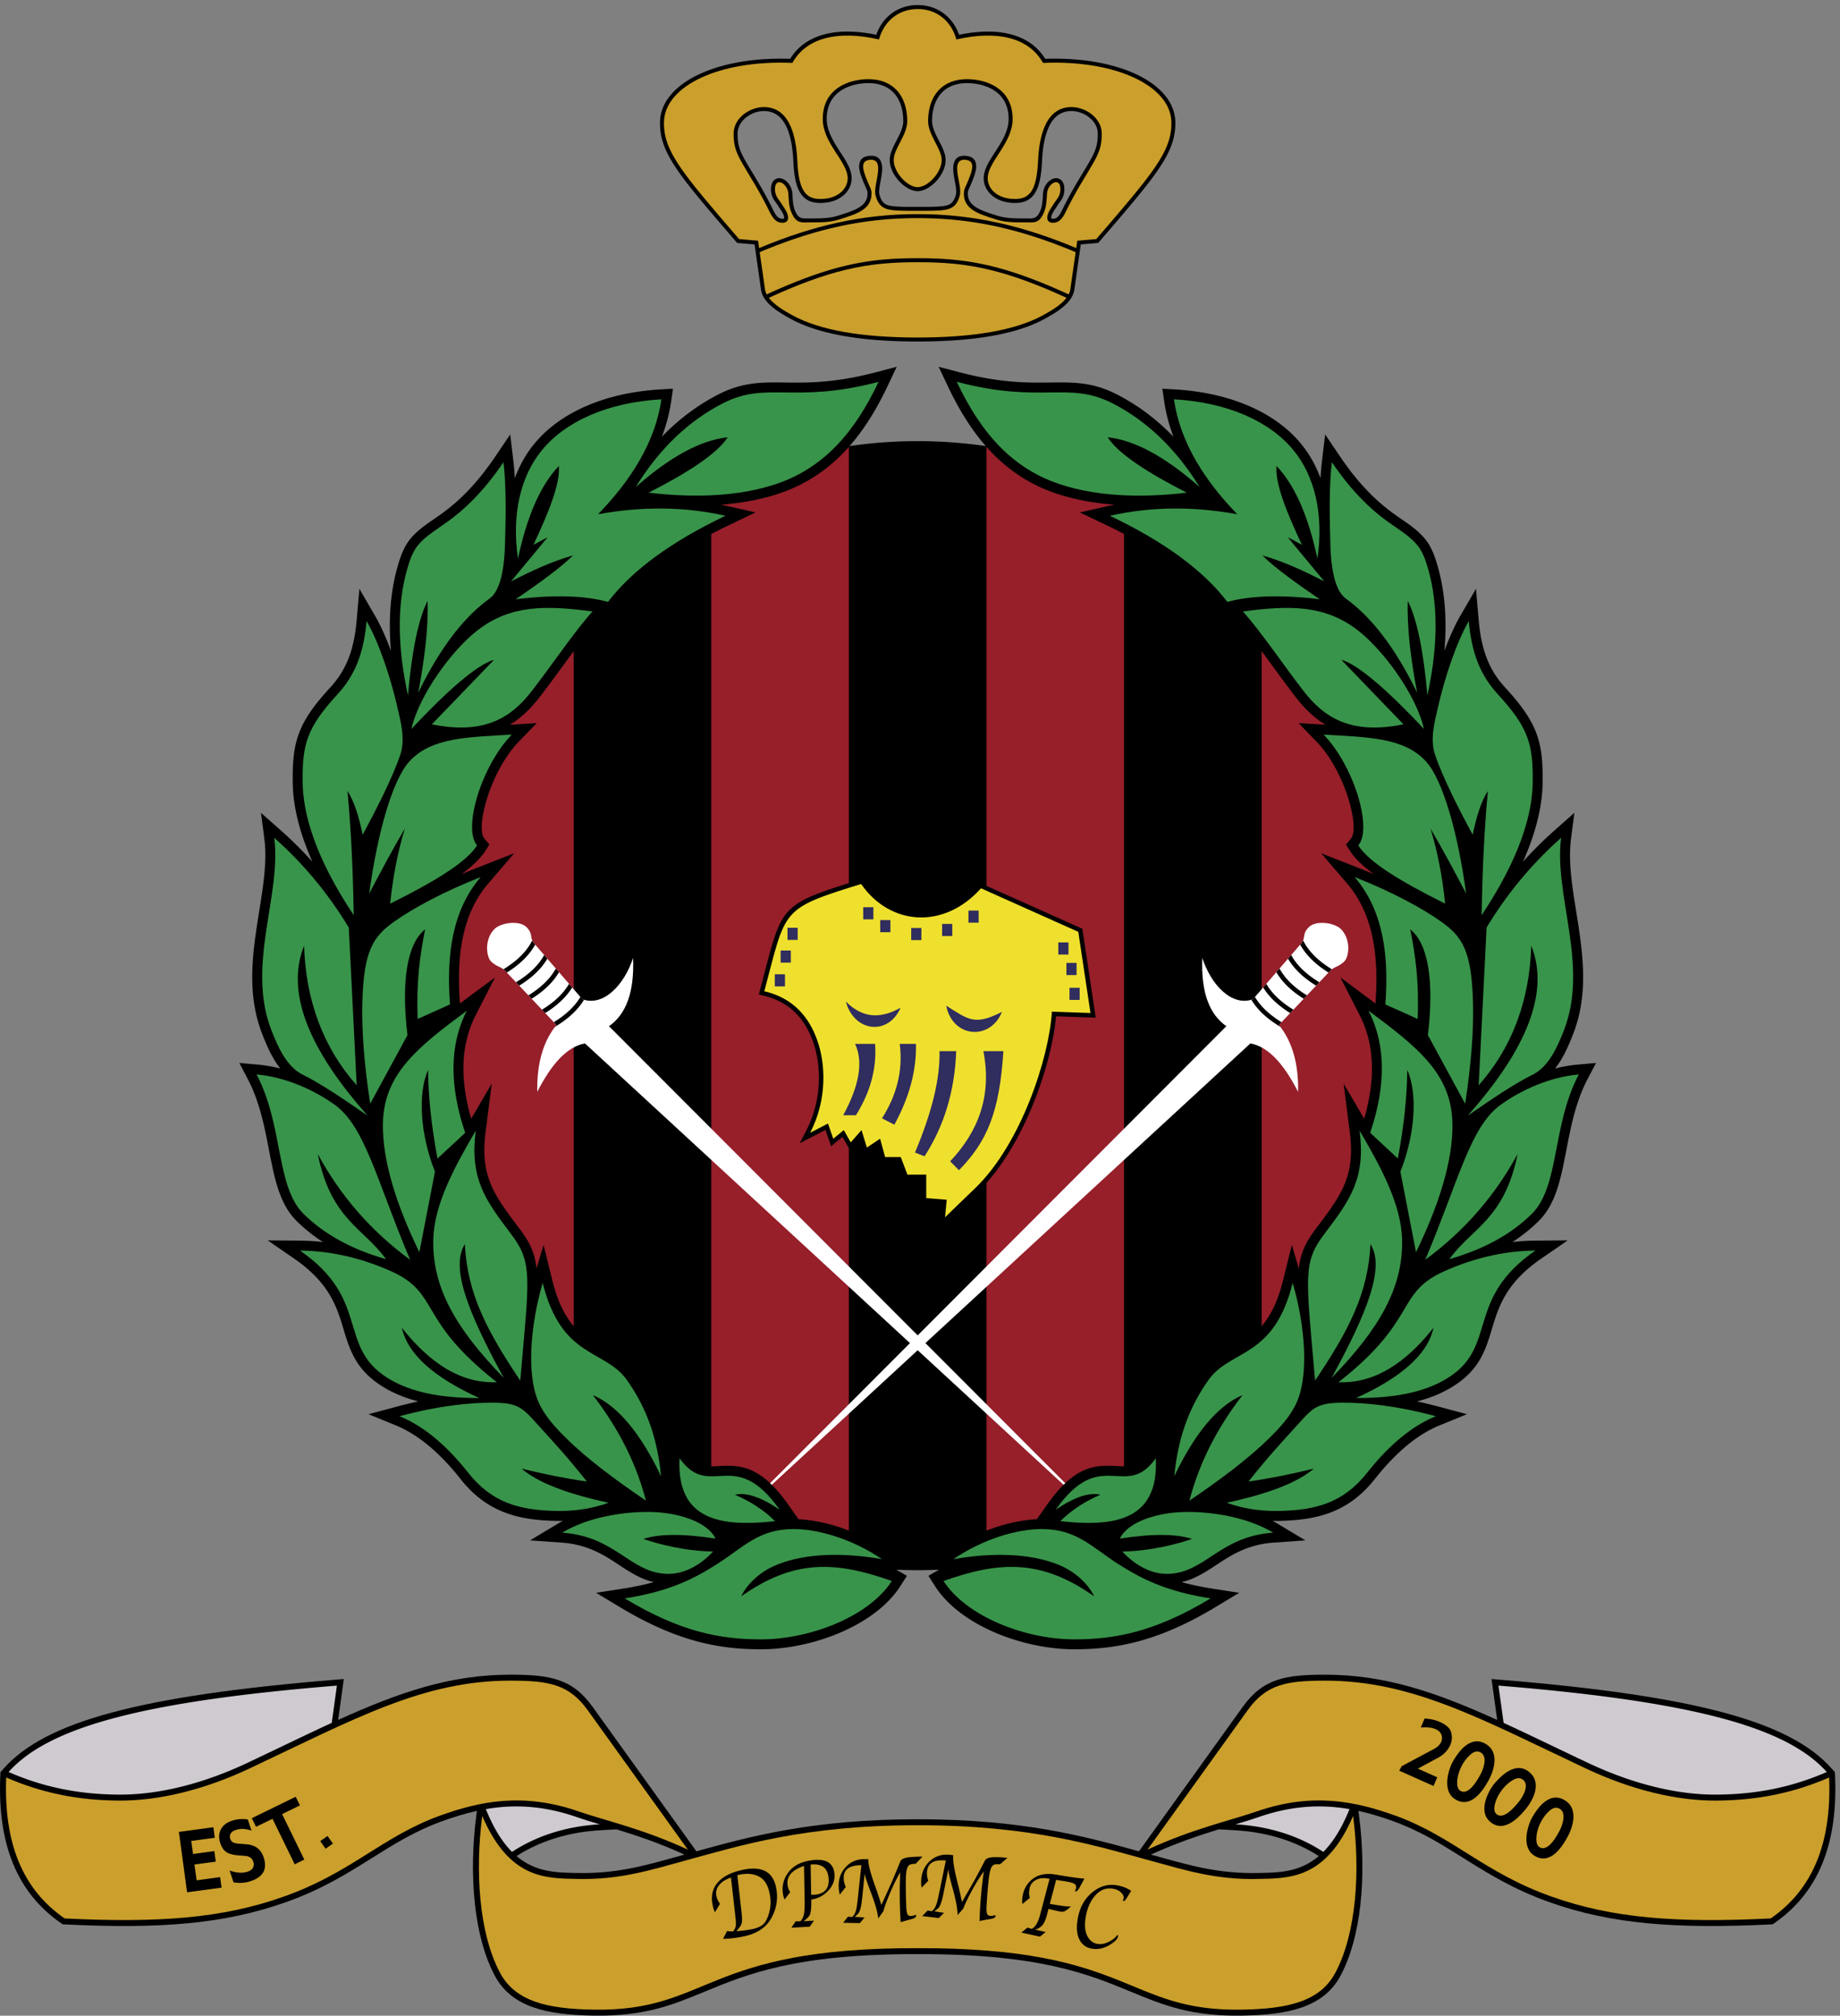 <svg xmlns="http://www.w3.org/2000/svg" viewBox="0 0 82.8 90.67"><rect x="0" y="0" width="82.8" height="90.67" fill="#808080" stroke="none"/><path d="M530 292.898c1.492 7.743 3.129 16.219 7.148 23.856l2.868 5.453-6.133-.543a49.3 49.3 0 0 1-7.735-1.332 27 27 0 0 1 1.778 2.527c1.832 2.934 3.203 6.211 4.379 9.243 5.386 13.859 3.133 27.941.988 41.375-1.383 8.656-2.723 17.027-1.762 24.457l1.149 8.875-6.703-5.942a134 134 0 0 1-10.684-10.597 94 94 0 0 1 1.969 4.742c3.324 8.648 4.617 15.988 4.687 22.113.067 6.828-.308 11.766-2.152 16.652-1.836 4.868-5.035 9.422-10.578 15.457-2.641 2.871-4.641 5.985-6.074 9.594-1.465 3.684-2.383 7.969-2.832 13.129l-.922 10.617-5.344-9.219c-1.895-3.265-3.715-7.394-5.34-11.761.223 2.617.352 5.168.371 7.66.067 7.441-.781 14.258-2.508 20.465-.547 1.961-1.105 3.695-1.761 5.226-.723 1.676-1.555 3.145-2.614 4.442-2.254 2.769-4.984 4.656-8.074 6.789-.941.648-1.926 1.328-3.043 2.148-2.371 1.735-5.098 3.985-8.058 7.024-2.981 3.058-6.219 6.937-9.598 11.937l-5.067 7.5-1.066-8.988a93 93 0 0 1-.492-5.836c-1.582 4.297-3.75 8.141-6.426 11.441-4.379 5.411-10.476 9.868-17.976 13.078-7.141 3.059-15.575 4.993-25.016 5.532l-4.098.23.586-4.058c.602-4.204 1.684-8.27 3.18-12.2a74 74 0 0 1-2.356 2.344c-5.14 4.91-10.703 8.852-16.644 11.91-8.305 4.274-14.641 4.196-22.797 4.098-7.477-.094-16.633-.207-30.68 3.488l-6.988 1.836 3.094-6.523c3.648-7.719 7.832-14.555 12.863-20.293h-.004a159 159 0 0 1-23.043 1.672c-7.812 0-15.504-.567-23.043-1.672h-.004c5.035 5.738 9.215 12.574 12.868 20.293l3.085 6.523-6.984-1.836c-14.047-3.695-23.199-3.582-30.676-3.488-8.164.098-14.5.176-22.804-4.098-5.938-3.058-11.496-7-16.645-11.91a78 78 0 0 1-2.351-2.344c1.496 3.93 2.582 7.996 3.179 12.2l.582 4.058-4.094-.23c-9.441-.539-17.875-2.473-25.011-5.532-7.5-3.21-13.598-7.667-17.985-13.078-2.675-3.3-4.843-7.144-6.421-11.441a97 97 0 0 1-.493 5.836l-1.066 8.988-5.066-7.5c-3.379-5-6.618-8.879-9.594-11.937a64 64 0 0 0-8.063-7.024c-1.121-.82-2.097-1.5-3.043-2.148-3.09-2.133-5.824-4.02-8.074-6.789-1.055-1.297-1.894-2.766-2.613-4.442-.656-1.531-1.219-3.265-1.762-5.226-1.723-6.207-2.578-13.024-2.512-20.465.028-2.492.149-5.043.379-7.66-1.633 4.367-3.449 8.496-5.343 11.761l-5.34 9.219-.922-10.617c-.449-5.16-1.367-9.445-2.832-13.129-1.438-3.609-3.434-6.723-6.074-9.594-5.547-6.035-8.743-10.589-10.579-15.457-1.843-4.886-2.222-9.824-2.152-16.652.063-6.125 1.356-13.465 4.684-22.113.59-1.539 1.25-3.117 1.968-4.742a133 133 0 0 1-10.68 10.597l-6.706 5.942 1.148-8.875c.961-7.43-.375-15.801-1.758-24.457-2.148-13.434-4.398-27.516.985-41.375 1.18-3.032 2.55-6.309 4.383-9.243a27 27 0 0 1 1.773-2.527 49 49 0 0 1-7.73 1.332l-6.133.543 2.867-5.453c4.012-7.637 5.652-16.113 7.144-23.856 1.883-9.738 3.563-18.418 9.414-24.175 2.637-2.606 5.586-4.961 8.844-7.078a73 73 0 0 1-7.726.468l-10.95.094 9.016-6.215c11.941-8.238 14.387-16.344 16.586-23.621 2.148-7.121 4.098-13.566 12.527-19.125 3.469-2.285 7.657-4.168 12.821-5.504q-3.446-.749-7.196-1.75l-9.648-2.578 9.254-3.781c4.234-1.735 8.187-4.356 11.82-7.469 3.711-3.187 7.063-6.859 10.031-10.621 4.387-5.551 9.168-9.047 14.578-11.199 5.293-2.106 11.086-2.867 17.657-3.004a70 70 0 0 1 2.426-.004 38 38 0 0 1-1.961-1.102l-9.145-5.496 10.645-.75c8.925-.617 14.41-4.226 19.355-7.476 3.816-2.516 7.363-4.844 11.867-5.891-3.07-.851-6.476-1.582-10.34-2.187l-9.156-1.426 7.93-4.778c9.758-5.871 18.144-9.437 25.871-11.55 7.75-2.117 14.762-2.754 21.769-2.778 9.067-.031 19.11 2.129 27.809 5.996 8.246 3.657 15.367 8.879 19.484 15.29l2.293 3.562-3.578 2.074c2.395-.105 4.793-.164 7.211-.164s4.821.059 7.211.164l-3.578-2.074 2.289-3.562c4.121-6.411 11.238-11.633 19.484-15.29 8.707-3.867 18.75-6.027 27.813-5.996 7.012.024 14.019.661 21.769 2.778 7.723 2.113 16.118 5.679 25.872 11.55l7.925 4.778-9.148 1.426c-3.867.605-7.274 1.336-10.344 2.187 4.508 1.047 8.051 3.375 11.871 5.891 4.946 3.25 10.43 6.859 19.352 7.476l10.648.75-9.144 5.496c-.641.383-1.297.754-1.965 1.102a70 70 0 0 1 2.426.004c6.574.137 12.363.898 17.656 3.004 5.41 2.152 10.191 5.648 14.582 11.199 2.969 3.762 6.316 7.434 10.027 10.621 3.633 3.113 7.582 5.734 11.825 7.469l9.25 3.781-9.649 2.578q-3.757 1.001-7.191 1.75c5.16 1.336 9.343 3.219 12.812 5.504 8.438 5.559 10.383 12.004 12.535 19.125 2.192 7.277 4.637 15.383 16.586 23.621l9.016 6.215-10.953-.094a73 73 0 0 1-7.731-.468c3.258 2.117 6.207 4.472 8.848 7.078 5.855 5.757 7.527 14.437 9.414 24.175" style="fill:#000;fill-opacity:1;fill-rule:nonzero;stroke:none" transform="matrix(.133 0 0 -.133 0 90.667)"/><path d="M464.332 364.918c-1.441 6.742-4.121 12.82-8.539 17.973l-8.785 10.238 12.562-4.922a179 179 0 0 0 5.301-2.172c-3.734 2.727-6.496 5.367-8.141 7.965l-1.32 2.086 1.606 1.887c1.679 1.968 1.097 7.558-.895 13.922-2.144 6.851-6.008 14.195-10.707 19.027l-6.043 6.223 8.656-.524.453-.027c-3.968 2.39-7.148 5.586-9.941 9.172-2.598 3.339-5.359 7.125-8.105 10.879a766 766 0 0 1-3.563 4.859V233.168c2.856 3.352 5.41 8.102 7.231 15.453l2.988 12.043 2.351-7.988c.622 5.449 2.411 9.054 6.008 13.785 4.297 5.648 7.656 10.199 9.61 15.059 1.906 4.742 2.57 10.023 1.629 17.382l-2.083 16.332 6.954-11.89c1.769 6.113 2.675 11.906 2.636 17.336-.05 6.367-1.386 12.273-4.152 17.679l-6.535 12.778 11.527-8.555.336-.246c.609 8.059.43 15.684-1.039 22.582M365.355 508.395l9.454 2.148c.75.172 1.492.324 2.238.48-6.953.524-13.356 1.727-19.188 3.622-8.882 2.882-16.125 7.625-22.207 13.894a79 79 0 0 0-1.882 2.035V164.039c.894.352 1.781.672 2.671.977 5.125 1.742 10.082 2.683 14.36 2.879l3.656 5.168c9.582 13.531 16.844 13.144 23.371 12.8.844-.043 1.676-.086 2.488-.066v315.32c-2 1.051-4.078 2.086-6.214 3.106zM263.125 514.641c-5.836-1.891-12.23-3.094-19.184-3.618.747-.156 1.489-.308 2.235-.48l9.453-2.148-8.742-4.172a185 185 0 0 1-6.223-3.106v-315.32c.82-.02 1.645.023 2.496.066 6.524.344 13.789.731 23.367-12.8l3.661-5.168c4.277-.196 9.226-1.137 14.359-2.879a65 65 0 0 0 2.672-.977v366.535a66 66 0 0 0-1.891-2.035c-6.082-6.269-13.32-11.012-22.203-13.898M182.441 445.766c-2.793-3.586-5.972-6.782-9.937-9.172l.457.027 8.648.524-6.043-6.223c-4.691-4.832-8.554-12.176-10.703-19.027-1.992-6.364-2.574-11.954-.898-13.922l1.609-1.887-1.32-2.086c-1.641-2.598-4.406-5.238-8.141-7.965 1.723.738 3.496 1.465 5.301 2.172l12.566 4.922-8.789-10.238c-4.421-5.153-7.101-11.231-8.535-17.973-1.476-6.898-1.652-14.523-1.047-22.582l.344.246 11.524 8.555-6.536-12.778c-2.761-5.406-4.105-11.312-4.148-17.679-.039-5.43.863-11.223 2.637-17.336l6.953 11.89-2.086-16.332c-.938-7.359-.274-12.64 1.633-17.382 1.953-4.86 5.304-9.411 9.605-15.059 3.602-4.731 5.387-8.336 6.008-13.785l2.352 7.988 2.992-12.043c1.82-7.351 4.375-12.101 7.23-15.453v228.336a636 636 0 0 1-3.566-4.859c-2.742-3.754-5.508-7.54-8.11-10.879" style="fill:#961f2a;fill-opacity:1;fill-rule:nonzero;stroke:none" transform="matrix(.133 0 0 -.133 0 90.667)"/><path d="M246.223 533.824c-3.625-5.597-13.457-11.961-26.785-18.75 16.632-1.933 30.878-1.051 42.648 2.77 16.652 5.398 27.176 17.801 35.184 34.73-28.946-7.617-37.657.461-52.793-7.324-11.317-5.824-21.207-15.035-29.395-28.277 11.168 9.851 21.613 15.824 31.141 16.851M144.672 478.477c.308-9.2-1.082-20.043-3.164-31.039 7.785 16.003 15.992 25.984 24.152 31.855 3.145 2.262 4.899 8.41 5.184 17.836.261 8.359.527 19.687-.492 28.269-6.977-10.32-13.473-16.14-18.457-19.789-4.161-3.043-7.872-5.105-10.5-8.343-1.684-2.071-2.735-4.809-3.743-8.45-3.257-11.722-3.242-25.808.379-42.289 1.301 15.02 3.551 25.911 6.641 31.95M119.68 372.184c-.239 14.48-.84 28.582-2.121 42.015 2.304-3.5 3.886-8.75 5.144-14.801 4.586 8.469 10.145 19.301 12.735 27.079 1.753 5.234.253 10.726-1.219 17.058-2.094 8.977-5.981 20.875-10.192 28.129-.945-10.918-3.964-18.371-9.785-24.711-10.48-11.406-11.98-16.953-11.844-29.801.114-10.675 4.25-25.422 17.282-44.968M125.258 308.414l12.609 23.207c-2.137 17.793-.254 30.856 5.973 35.774-1.789-8.934-3.024-17.801-2.516-30.301l10.938 4.91c-1.278 16.762.75 31.848 10.379 43.07-12.391-4.855-22.95-10.566-29.301-15.09-7.156-5.097-10.227-9.851-10.735-26.976-.285-9.91.641-21.469 2.653-34.594M200.469 474.902c-15.821 2.125-27.715 2.246-38.867-6.347-8.711-6.719-19.844-21.961-22.399-33.379 11.156 11.902 21.953 21.754 27.961 23.379l-21.043-21.817c17.871-3.675 26.926 2.426 33.676 11.094 6.965 8.945 14.605 20.387 20.672 27.07" style="fill:#38944a;fill-opacity:1;fill-rule:nonzero;stroke:none" transform="matrix(.133 0 0 -.133 0 90.667)"/><path d="M147.168 285.438c-5.082 12.82-5.824 26.519-2.324 34.417.074-9.171 1.133-19.074 3.183-29.968l9.368 8.707c-5.29 15.64-5.457 29.519.558 41.293-16.793-12.465-28.23-21.508-28.402-38.465-.121-12.375 4.535-27.184 12.336-43.223zM223.676 182.434c-1.449 15.156-6.219 24.949-11.524 32.476-7.488 10.641-22.132 7.117-28.535 32.91-4.047-13.738-5.902-31.836-.808-41.57 2.035-3.891 4.789-7.035 8.636-10.836 7.465-7.363 16.973-14.351 27.102-21.238-3.117 12.047-8.883 23.961-17.965 35.707 8.457-3.606 16.133-12.926 23.094-27.449" style="fill:#38944a;fill-opacity:1;fill-rule:nonzero;stroke:none" transform="matrix(.133 0 0 -.133 0 90.667)"/><path d="M176.031 214.789c3.008 34.953 4.356 39.746-3.164 49.629-8.918 11.715-13.941 18.918-11.898 34.906-7.207-12.328-14.133-25-14.371-36.945-.321-15.859 7.265-29.645 23.851-46.695-12.359 22.586-18.047 37.519-13.164 45.25.817-16.582 7.254-29.071 18.746-46.145M138.512 424.184c-5.809-6.356-10.867-24.579-13.59-44.688 4.019 7.652 8.031 15.156 12.051 21.984q-3.592-11.799-4.946-25.39c15.121 7.523 25.762 13.969 29.383 19.695-4.93 5.785 1.539 26.969 11.75 37.477-14.746-.891-27.168-.883-34.648-9.078M130.613 255.855c-7.699 10.598-18.636 13.454-23.097 35.547 7.406-13.648 17.566-25.714 31.246-35.765-11.407 27.019-15.215 45.004-25.492 52.406-6.825 4.918-16.47 9.391-26.457 10.277 9.16-17.422 6.414-37.828 15.945-47.207 6.984-6.879 16.273-11.965 27.855-15.258M241.254 156.965c-9.805.187-18.633 2.566-23.602 4.265 5.157 1.68 13.012 1.875 24.438.114-2.699 5.652-12.305 8.617-20.879 8.965-8.707.351-21.633-1.321-31.012-6.957 18.301-1.278 22.914-13.661 35.668-13.938 4.918-.105 10.52 2.297 15.387 7.551" style="fill:#38944a;fill-opacity:1;fill-rule:nonzero;stroke:none" transform="matrix(.133 0 0 -.133 0 90.667)"/><path d="M250.797 141.816c1.465 3.25 5.379 7.793 11.383 10.395 8.097 3.516 20.199 4.941 36.238 2.184-10.309 6.972-21.824 10.199-29.961 10.179-11.824-.023-16.918-6.176-25.941-11.914-8.137-5.172-16.446-9.246-31.145-11.543 18.984-11.429 32.422-13.812 45.902-13.855 16.598-.059 36.668 7.617 44.465 19.742-19.289 6.859-33.285 7.289-50.941-5.188M263.789 171.121c-15.43 21.801-23.586 2.961-33.867 17.399-.414-8.29 1.66-13.684 5.492-17.043 5.781-5.075 15.563-5.5 26.809-4.227-3.825 3.785-8.379 6.711-13.551 8.922q5.654 1.353 15.117-5.051M176.477 185c7.367-1.801 14.73-3.301 22.093-4.355-7.16 8.984-10.644 12.609-17.769 20.484-4.258 4.707-6.137 6.152-14.031 6.18-7.301.031-17.676-.856-31.579-4.571 9.227-3.769 17.012-11.258 23.215-19.109 7.996-10.117 17.274-12.684 29.676-12.93 5.082-.101 11.258.375 17.856 2.774-14.446 3.086-24.122 6.949-29.461 11.527M193.883 493.871c-4.41-4.379-11.703-9.555-19.414-14.84q19.311 2.362 31.246-.89c8.344 10.929 21.82 20.582 39.723 29.125-13.758 3.121-28.129 3.242-43.079.527 11.043 11.395 19.344 24.32 21.43 38.863-18.336-1.051-32.613-7.547-40.57-17.375-6.957-8.593-10.192-21.273-7.969-36.527 2.914 13.711 7.332 24.531 13.836 31.363.492-6.152-3.523-15.824-8.594-26.672l4.801 2.567-12.387-14.953c7.09 3.687 14.11 6.851 20.977 8.812M135.973 232.645c9.511-12.071 20.082-18.911 32.136-18.411-27.254 21.317-19.015 30.098-35.976 37.621-8.574 3.809-18.992 6.801-30.645 6.907 23.7-16.352 12.77-31.985 29.055-42.711 6.719-4.426 16.477-7.238 31.648-7.172-15.242 6.898-24.265 14.773-26.218 23.766M91.816 333.313c2.223-5.719 5.164-12.379 10.649-15.094 6.265-3.102 13.758-8.203 21.898-13.824-17.527 19.793-28.449 40.043-21.476 57.476.547-18.508 6.5-34.535 17.797-47.207l-2.68 53.34c-6.914 11.465-15.316 21.582-25.219 30.351 2.516-19.468-9.496-43.117-.969-65.042M474.391 262.379c-.243 11.945-7.164 24.617-14.371 36.945 2.043-15.988-2.985-23.191-11.899-34.906-7.519-9.883-6.18-14.676-3.164-49.629 11.488 17.074 17.93 29.563 18.742 46.145 4.887-7.731-.804-22.664-13.168-45.25 16.594 17.05 24.176 30.836 23.86 46.695" style="fill:#38944a;fill-opacity:1;fill-rule:nonzero;stroke:none" transform="matrix(.133 0 0 -.133 0 90.667)"/><path d="M491.43 301.422c-.164 16.957-11.61 26-28.399 38.465 6.016-11.774 5.852-25.653.559-41.293l9.363-8.707c2.051 10.894 3.117 20.797 3.192 29.968 3.5-7.898 2.75-21.597-2.329-34.417l5.286-27.239c7.796 16.039 12.453 30.848 12.328 43.223M447.828 433.262c10.207-10.508 16.676-31.692 11.746-37.477 3.625-5.726 14.266-12.172 29.379-19.695-.902 9.062-2.547 17.523-4.945 25.39 4.019-6.828 8.039-14.332 12.055-21.984-2.727 20.109-7.786 38.332-13.586 44.688-7.481 8.195-19.903 8.187-34.649 9.078" style="fill:#38944a;fill-opacity:1;fill-rule:nonzero;stroke:none" transform="matrix(.133 0 0 -.133 0 90.667)"/><path d="M485.543 426.477c2.598-7.778 8.148-18.61 12.738-27.079 1.262 6.051 2.84 11.301 5.149 14.801-1.282-13.433-1.891-27.535-2.121-42.015 13.027 19.546 17.168 34.293 17.281 44.968.137 12.848-1.363 18.395-11.848 29.801-5.82 6.34-8.836 13.793-9.785 24.711-4.207-7.254-8.102-19.152-10.187-28.129-1.481-6.332-2.977-11.824-1.227-17.058M495.727 308.414c2.011 13.125 2.941 24.684 2.648 34.594-.504 17.125-3.57 21.879-10.734 26.976-6.348 4.524-16.903 10.235-29.297 15.09 9.629-11.222 11.656-26.308 10.383-43.07l10.929-4.91c.512 12.5-.718 21.367-2.508 30.301 6.227-4.918 8.102-17.981 5.973-35.774zM500.305 314.664c11.293 12.672 17.25 28.699 17.797 47.207 6.964-17.433-3.957-37.683-21.481-57.476 8.141 5.621 15.637 10.722 21.899 13.824 5.484 2.715 8.429 9.375 10.652 15.094 8.519 21.925-3.492 45.574-.973 65.042q-14.846-13.154-25.215-30.351zM490.371 255.855q17.372 4.94 27.859 15.258c9.528 9.379 6.786 29.785 15.942 47.207-9.988-.886-19.629-5.359-26.457-10.277-10.274-7.402-14.082-25.387-25.488-52.406 13.671 10.051 23.836 22.117 31.246 35.765-4.465-22.093-15.403-24.949-23.102-35.547M452.875 214.234c12.051-.5 22.621 6.34 32.141 18.411-1.957-8.993-10.985-16.868-26.223-23.766 15.168-.066 24.93 2.746 31.652 7.172 16.285 10.726 5.356 26.359 29.051 42.711-11.648-.106-22.07-3.098-30.648-6.907-16.953-7.523-8.715-16.304-35.973-37.621M474.859 436.738l-21.035 21.817c6.004-1.625 16.797-11.477 27.957-23.379-2.551 11.418-13.683 26.66-22.402 33.379-11.149 8.593-23.039 8.472-38.859 6.347 6.062-6.683 13.703-18.125 20.668-27.07 6.746-8.668 15.804-14.769 33.671-11.094M429.543 195.414c3.848 3.801 6.602 6.945 8.637 10.836 5.09 9.734 3.238 27.832-.813 41.57-6.398-25.793-21.051-22.269-28.535-32.91-5.301-7.527-10.07-17.32-11.523-32.476 6.964 14.523 14.64 23.843 23.097 27.449-9.082-11.746-14.847-23.66-17.965-35.707 10.122 6.887 19.633 13.875 27.102 21.238M352.523 164.574c-8.132.02-19.648-3.207-29.957-10.179 16.043 2.757 28.141 1.332 36.239-2.184 6.004-2.602 9.922-7.145 11.386-10.395-17.664 12.477-31.66 12.047-50.945 5.188 7.801-12.125 27.867-19.801 44.465-19.742 13.48.043 26.918 2.426 45.902 13.855-14.695 2.297-23.008 6.371-31.14 11.543-9.024 5.738-14.121 11.891-25.95 11.914" style="fill:#38944a;fill-opacity:1;fill-rule:nonzero;stroke:none" transform="matrix(.133 0 0 -.133 0 90.667)"/><path d="M399.773 170.309c-8.574-.348-18.175-3.313-20.878-8.965 11.425 1.761 19.281 1.566 24.441-.114-4.977-1.699-13.801-4.078-23.606-4.265 4.872-5.254 10.469-7.656 15.383-7.551 12.758.277 17.367 12.66 35.668 13.938-9.375 5.636-22.301 7.308-31.008 6.957M440.18 201.129c-7.117-7.875-10.61-11.5-17.762-20.484 7.363 1.054 14.727 2.554 22.094 4.355-5.34-4.578-15.02-8.441-29.461-11.527 6.594-2.399 12.765-2.875 17.855-2.774 12.403.246 21.672 2.813 29.668 12.93 6.203 7.851 13.992 15.34 23.223 19.109-13.902 3.715-24.281 4.602-31.582 4.571-7.891-.028-9.777-1.473-14.035-6.18M375.547 507.266c17.898-8.543 31.379-18.196 39.726-29.125 7.95 2.168 18.372 2.464 31.247.89-7.711 5.285-15.004 10.461-19.418 14.84 6.867-1.961 13.89-5.125 20.98-8.812l-12.391 14.953 4.801-2.567c-5.066 10.848-9.086 20.52-8.594 26.672 6.5-6.832 10.922-17.652 13.84-31.363 2.223 15.254-1.015 27.934-7.972 36.527-7.961 9.828-22.235 16.324-40.571 17.375 2.086-14.543 10.387-27.468 21.426-38.863-14.949 2.715-29.32 2.594-43.074-.527M455.32 479.293c8.164-5.871 16.375-15.852 24.157-31.855-2.082 10.996-3.469 21.839-3.164 31.039 3.089-6.039 5.335-16.93 6.64-31.95 3.625 16.481 3.641 30.567.383 42.289-1.012 3.641-2.063 6.379-3.746 8.45-2.633 3.238-6.336 5.3-10.496 8.343-4.989 3.649-11.489 9.469-18.465 19.789-1.02-8.582-.75-19.91-.492-28.269.293-9.426 2.043-15.574 5.183-17.836" style="fill:#38944a;fill-opacity:1;fill-rule:nonzero;stroke:none" transform="matrix(.133 0 0 -.133 0 90.667)"/><path d="M358.895 517.844c11.773-3.821 26.023-4.703 42.652-2.77-13.324 6.789-23.156 13.153-26.781 18.75 9.527-1.027 19.968-7 31.132-16.851-8.183 13.242-18.078 22.453-29.39 28.277-15.137 7.785-23.848-.293-52.797 7.324 8.012-16.929 18.531-29.332 35.184-34.73M385.57 171.477c3.828 3.359 5.91 8.753 5.493 17.043-10.282-14.438-18.434 4.402-33.868-17.399 6.313 4.27 11.344 5.953 15.114 5.051-5.164-2.211-9.719-5.137-13.543-8.922 11.246-1.273 21.023-.848 26.804 4.227" style="fill:#38944a;fill-opacity:1;fill-rule:nonzero;stroke:none" transform="matrix(.133 0 0 -.133 0 90.667)"/><path d="M325.316 377.406c1.914 1.324 3.75 2.949 5.469 4.883l.735.824 1.015-.453 32.914-14.73.762-.336.121-.817 4.133-27.453.265-1.797-1.812.067-11.609.394c-.754-8.629-3.868-20.832-8.95-32.539-4.371-10.058-10.218-19.789-17.32-26.636l-10.238-9.875-2.934-2.833.379 4.067.414 4.383-5.383.433-1.402.114v7.804h-5.883l-.371.985-1.891 4.961h-5.41l-.3 1.121-1.149 4.191-2.723-1.82-1.687-1.133-.602 1.941-1.019 3.317-1.871-2.114-1.403-1.582-1.043 1.836-1.46 2.579-2.18-1.774-1.676-1.359-.711 2.035-1.211 3.48-4.476-2.32-4.223-2.187 2.184 4.222c2.562 4.957 3.832 10.078 4.199 14.914.433 5.778-.414 11.121-1.91 15.27-1.309 3.636-3.18 6.976-5.887 9.672-2.688 2.675-6.234 4.73-10.914 5.847l-1.516.364.403 1.5c.644 2.425 1.132 4.308 1.585 6.043 5.911 22.695 6.04 23.203 32.184 31.285l1.055.328.629-.903a27.5 27.5 0 0 1 4.265-4.851c4.02-3.578 8.801-5.539 13.735-5.793 4.933-.258 10.05 1.199 14.718 4.445" style="fill:#000;fill-opacity:1;fill-rule:nonzero;stroke:none" transform="matrix(.133 0 0 -.133 0 90.667)"/><path d="M331.918 381.285c-12.402-13.922-30.652-12.808-40.563 1.449-27.488-8.496-25.304-8.355-32.75-36.269 9.946-2.371 15.11-8.805 17.875-16.488 2.86-7.961 3.477-20.082-2.363-31.383l6.024 3.125 1.789-5.133 3.566 2.902 2.348-4.133 3.648 4.133 1.813-5.89 4.468 2.988 1.7-6.219h5.3l2.258-5.941h6.364V276.5l6.918-.559-.555-5.914 10.23 9.875c15.52 14.965 25.012 44.219 25.918 59.645l13.059-.445-4.129 27.453z" style="fill:#efe02d;fill-opacity:1;fill-rule:nonzero;stroke:none" transform="matrix(.133 0 0 -.133 0 90.667)"/><path d="M364.254 356.047h-3.441v-4.106h3.441zM327.676 369.652h3.441v4.098h-3.441zM318.762 365.137h3.441v4.097h-3.441zM361.855 347.629v-4.098h3.442v4.098zM308.305 363.762h3.441v4.093h-3.441zM361.516 362.973h-3.446v-4.094h3.446zM297.82 366.426h3.446v4.097h-3.446zM264.125 356.129h3.441v4.098h-3.441zM262.152 348.102h3.446v4.093h-3.446zM266.449 363.813h3.446v4.101h-3.446zM292.063 370.777h3.441v4.094h-3.441zM289.316 328.656c2.914-6.218 1.27-14.398-4.019-24.136h4.297c4.617 7.378 7.105 15.335 6.492 24.132zM317.883 326.199c.23-9.5-2.719-21.047-8.305-34.297l3.235-1.254c6.488 10.02 10.199 21.786 10.718 35.547zM332.727 326.199c2.91-14.965-1.622-27.09-11.247-37.261l2.985-3.004c9.488 9.711 13.711 19.515 15.027 40.261zM339 339.469c-9.258-4.684-11.191-2.692-18.84 2.101 2.121-10.91 14.879-11.922 18.84-2.101M309.91 328.652l-5.48.004c1.172-9.343-1.207-17.621-6.008-25.172l4.183-2.156c4.856 8.899 7.528 17.985 7.305 27.324M304.711 340.891c-7.801-4.375-13.512-2.864-18.527 2.078 2.816-10.387 14.402-11.621 18.527-2.078" style="fill:#302d5f;fill-opacity:1;fill-rule:nonzero;stroke:none" transform="matrix(.133 0 0 -.133 0 90.667)"/><path d="M453.656 367.527c-2.051 2.059-8.429 3.149-10.922.516-2.281-2.406-.843-3.516-2.464-5.398l-16.325-18.883c-7.164-2.61-14.211 4.871-17.152 13.972-.488-11.851 2.516-19.179 8.145-23.093L310.492 230.074 206.047 334.641c5.633 3.914 8.637 11.242 8.148 23.093-2.949-9.101-9.996-16.582-17.16-13.972l-16.316 18.883c-1.625 1.882-.192 2.992-2.473 5.398-2.484 2.633-8.871 1.543-10.922-.516-3.633-3.64-2.73-9.617-1.109-11.066 2.219-1.992 3.203-1.504 4.824-3.219l17.238-18.187c-4.589-5.641-6.679-13.239-6.496-22.617 4.75 9.316 10.043 15.292 16.141 16.375l109.961-101.352-47.32-47.379c.183-.176.371-.352.558-.539l49.371 45.508 49.367-45.508c.192.187.379.363.567.539l-47.321 47.379 109.958 101.352c6.093-1.083 11.39-7.059 16.14-16.375.188 9.378-1.902 16.976-6.492 22.617l17.23 18.187c1.625 1.715 2.61 1.227 4.825 3.219 1.625 1.449 2.531 7.426-1.11 11.066" style="fill:#fff;fill-opacity:1;fill-rule:nonzero;stroke:none" transform="matrix(.133 0 0 -.133 0 90.667)"/><path d="m193.598 347.738-1.063 1.231c-.879-1.508-1.984-2.91-3.293-4.219-1.648-1.648-3.621-3.148-5.867-4.52l1.082-1.148c2.231 1.387 4.203 2.906 5.875 4.574 1.27 1.27 2.367 2.629 3.266 4.082M181.074 362.23l-.355.415a3.8 3.8 0 0 0-.641 1c-.945-1.887-2.234-3.618-3.828-5.204-1.66-1.66-3.652-3.168-5.914-4.55.227-.176.453-.383.703-.649l.441-.465c2.231 1.387 4.204 2.907 5.864 4.571 1.5 1.5 2.754 3.121 3.73 4.882M197.035 343.762l-.664.769c-.859-1.449-1.933-2.797-3.195-4.062-1.637-1.629-3.582-3.114-5.793-4.473l.894-.941c-.172-.211-.339-.414-.5-.629 2.489 1.488 4.668 3.129 6.493 4.949 1.3 1.305 2.418 2.699 3.328 4.199a9 9 0 0 0-.563.188M189.137 352.906l-1.074 1.239c-.911-1.665-2.094-3.204-3.524-4.629-1.617-1.618-3.555-3.094-5.75-4.45l1.09-1.144c2.176 1.367 4.113 2.859 5.75 4.5a22.4 22.4 0 0 1 3.508 4.484M185.191 357.473l-1.07 1.238c-.906-1.648-2.086-3.176-3.5-4.59-1.691-1.687-3.723-3.219-6.031-4.617l1.086-1.152c2.297 1.414 4.324 2.964 6.035 4.675 1.375 1.371 2.543 2.852 3.48 4.446M432.922 354.145l-1.07-1.239c.937-1.605 2.113-3.101 3.5-4.484 1.64-1.641 3.574-3.133 5.757-4.5l1.086 1.144c-2.199 1.356-4.132 2.832-5.754 4.45-1.425 1.425-2.609 2.964-3.519 4.629M436.863 358.711l-1.066-1.238c.933-1.594 2.101-3.075 3.476-4.446 1.707-1.711 3.739-3.261 6.036-4.675l1.086 1.152c-2.313 1.398-4.344 2.93-6.028 4.617-1.418 1.414-2.594 2.942-3.504 4.59M428.445 348.969l-1.058-1.231a22.6 22.6 0 0 1 3.261-4.082c1.672-1.668 3.645-3.187 5.875-4.574l1.09 1.148c-2.246 1.372-4.222 2.872-5.875 4.52-1.304 1.309-2.414 2.711-3.293 4.219M444.73 358.441c-1.589 1.586-2.878 3.317-3.824 5.204a4 4 0 0 0-.636-1l-.364-.415c.977-1.761 2.235-3.382 3.731-4.882 1.668-1.664 3.633-3.184 5.867-4.571l.437.465c.25.266.485.473.707.649-2.265 1.382-4.253 2.89-5.918 4.55M427.813 340.469c-1.266 1.265-2.34 2.613-3.204 4.062l-.664-.769a7 7 0 0 0-.562-.188c.914-1.5 2.031-2.894 3.332-4.199 1.82-1.82 4.004-3.461 6.488-4.949-.16.215-.328.418-.492.629l.887.941c-2.211 1.359-4.157 2.844-5.785 4.473M310.133 611.746l.355.008h.008l.356-.008c2.734-.012 6.328-.035 8.546.297 1.165.176 2.004.516 2.61 1.086.625.598 1.074 1.5 1.426 2.773.3 1.082-.114 3.18-.387 4.551-.02.117-.043.231-.117.645-.34 1.828-.586 3.613-.293 5.019.39 1.875 1.511 3.043 3.968 2.891 2.715-.168 3.637-1.57 3.684-3.5.031-1.434-.566-3.094-1.152-4.617a35 35 0 0 0-1.008-2.383c-.434-.957-.672-1.496-.672-2.254.008-4.316 4.258-5.668 9.531-7.348l.223-.074a18.7 18.7 0 0 1 3.84-.801c1.469-.16 3.183-.207 5.457-.195q.666 0 1.226-.012c2.036-.039 3.2-.066 4.368 2.879.543 1.379.664 3.274.757 4.86l.055.828c.137 1.949 1.309 3.648 2.578 4.461.488.312 1.016.511 1.528.566.621.07 1.226-.055 1.753-.418.801-.547 1.344-1.586 1.356-3.246.012-2.305-.918-3.555-1.727-4.633h-.004c-.171-.23-.335-.449-.472-.676a45 45 0 0 0-.86-1.34c-.535-.816-.988-1.515-1.168-2.003q-.21-.598-.222-.973c-.008-.16.008-.258.039-.305.008-.015.043-.031.09-.051a1.1 1.1 0 0 1 .363-.058c.656-.024 1.176.172 1.621.562.551.489 1.055 1.293 1.574 2.364 2.571 5.273 4.989 9.265 6.989 12.582a208 208 0 0 1 2.32 3.894c.875 1.555 1.594 2.926 2.074 4.41.469 1.457.723 3.059.676 5.118-.039 2.035-1.086 3.804-2.606 5.109v.004c-1.75 1.508-4.105 2.398-6.293 2.394-4.043 0-6.425-2.515-7.839-5.789-1.532-3.535-1.985-7.961-2.133-11.312-.242-5.196-1.028-8.59-2.446-10.738-1.558-2.383-3.757-3.247-6.687-3.247h-.219c-3.304.043-5.859 1.067-7.601 2.571-1.828 1.574-2.77 3.679-2.77 5.773v.094c.039 2.902 1.852 5.687 3.832 8.746 2.192 3.383 4.625 7.121 4.61 11.258-.016 4-1.473 6.777-3.602 8.64-2.859 2.493-6.938 3.422-10.422 3.442-3.754.019-6.672-1.172-8.652-3.281-2.086-2.219-3.199-5.485-3.235-9.454-.015-2.222 1.188-4.55 2.332-6.757 1.161-2.239 2.258-4.36 2.254-6.524-.007-2.453-1.261-4.98-2.988-6.929-1.863-2.11-4.352-3.59-6.465-3.59s-4.597 1.48-6.469 3.59c-1.718 1.949-2.972 4.476-2.984 6.929-.008 2.164 1.094 4.285 2.25 6.524 1.145 2.203 2.356 4.535 2.336 6.757-.035 3.969-1.148 7.235-3.238 9.454-1.981 2.109-4.891 3.3-8.653 3.281-3.48-.02-7.562-.949-10.414-3.442-2.129-1.863-3.59-4.64-3.601-8.64-.016-4.137 2.414-7.875 4.605-11.258 1.985-3.059 3.797-5.844 3.828-8.746v-.094c0-2.094-.933-4.199-2.761-5.773-1.743-1.504-4.297-2.528-7.602-2.571h-.223c-2.925 0-5.125.864-6.691 3.247-1.41 2.148-2.199 5.542-2.437 10.738-.153 3.351-.606 7.777-2.133 11.312-1.418 3.274-3.801 5.789-7.844 5.789-2.188.004-4.539-.886-6.297-2.394v-.004c-1.516-1.305-2.559-3.074-2.601-5.109-.047-2.059.203-3.661.675-5.118.481-1.484 1.203-2.855 2.075-4.41.601-1.051 1.417-2.41 2.316-3.894 2.008-3.317 4.426-7.309 6.988-12.582.524-1.071 1.024-1.875 1.582-2.364.446-.39.961-.586 1.621-.562.141 0 .262.023.36.058.05.016.078.036.09.051.027.047.046.145.039.305q-.006.375-.227.973c-.176.488-.633 1.187-1.16 2.003-.262.387-.531.809-.859 1.34-.137.227-.305.446-.481.676h-.004c-.801 1.078-1.734 2.328-1.719 4.633.008 1.656.551 2.699 1.352 3.246.527.363 1.129.488 1.754.418.512-.055 1.035-.254 1.527-.566 1.27-.813 2.442-2.512 2.578-4.461l.055-.828c.098-1.586.215-3.481.762-4.86 1.168-2.945 2.328-2.918 4.359-2.879.383.008.781.012 1.231.012 2.269-.012 3.992.035 5.461.195 1.417.153 2.597.407 3.835.801l.227.074c5.273 1.68 9.52 3.032 9.531 7.348 0 .758-.246 1.297-.676 2.254-.261.574-.585 1.281-1.003 2.383-.586 1.523-1.188 3.183-1.161 4.617.047 1.93.973 3.332 3.688 3.5 2.457.152 3.582-1.016 3.973-2.891.293-1.406.043-3.191-.293-5.019a14 14 0 0 0-.125-.645c-.27-1.371-.684-3.469-.379-4.551.351-1.273.797-2.175 1.425-2.773.606-.57 1.442-.91 2.602-1.086 2.227-.332 5.82-.309 8.551-.297m.359-45.539c-9.48.004-17.847.613-25.012 1.875-7.253 1.273-13.316 3.219-18.117 5.867-2.027 1.117-4.258 2.418-6.086 3.949-1.964 1.653-3.461 3.571-3.789 5.84l-2.179 15.305-5.352.453-.547.051-.355.414c-9.684 11.234-16.121 18.707-20.125 24.633-4.141 6.133-5.739 10.676-5.614 15.929v.016l.008.234v.012c.274 6.387 5.043 11.871 12.887 15.641 7.559 3.633 18.043 5.691 30.059 5.414h.003q.546-.012 1.067-.035c2.578 4.172 6.5 6.902 11.465 8.246 4.957 1.34 10.957 1.281 17.683-.106 1.016 2.891 2.711 5.274 4.903 7 2.492 1.953 5.613 3.047 9.101 3.055 3.488-.008 6.613-1.102 9.102-3.055 2.187-1.726 3.883-4.109 4.898-7 6.735 1.387 12.731 1.446 17.688.106 4.968-1.344 8.89-4.074 11.468-8.246.344.015.7.027 1.059.035h.004c12.023.277 22.508-1.781 30.062-5.414 7.84-3.77 12.614-9.25 12.887-15.641v-.012l.012-.234v-.016c.121-5.253-1.477-9.796-5.617-15.929-4.004-5.926-10.438-13.399-20.121-24.633l-.364-.414-.547-.051-5.343-.453-2.188-15.305c-.324-2.269-1.816-4.187-3.785-5.84-1.824-1.531-4.059-2.832-6.09-3.949-4.793-2.648-10.863-4.594-18.113-5.867-7.164-1.262-15.531-1.871-25.012-1.875" style="fill:#000;fill-opacity:1;fill-rule:nonzero;stroke:none" transform="matrix(.133 0 0 -.133 0 90.667)"/><path d="M369.84 626.465c-2.285-4.051-5.621-8.934-9.266-16.414-1.179-2.434-2.39-3.758-4.457-3.684-1.39.055-2.289.969-1.476 3.192.339.949 1.242 2.132 2.136 3.589.703 1.145 2.024 2.207 2.008 4.602-.031 4.324-4.289 1.957-4.527-1.449-.133-1.824-.176-4.246-.914-6.094-1.723-4.355-3.438-3.691-6.828-3.715-4.668-.027-7.043.211-9.715 1.063-5.895 1.879-10.68 3.34-10.688 8.699-.004 1.609.66 2.223 1.77 5.113 1.078 2.805 2.215 6.074-1.356 6.301-3.203.199-2.898-2.949-2.281-6.328.262-1.399.93-4.188.484-5.793-.839-3.027-2.246-4.402-5.136-4.832-2.399-.363-6.278-.324-9.102-.305-2.82-.019-6.703-.058-9.105.305-2.887.43-4.293 1.805-5.133 4.832-.441 1.605.226 4.394.48 5.793.625 3.379.926 6.527-2.277 6.328-3.566-.227-2.43-3.496-1.355-6.301 1.113-2.89 1.777-3.504 1.769-5.113-.008-5.359-4.793-6.82-10.691-8.699-2.664-.852-5.039-1.09-9.707-1.063-3.395.024-5.11-.64-6.836 3.715-.735 1.848-.778 4.27-.907 6.094-.246 3.406-4.503 5.773-4.527 1.449-.019-2.395 1.305-3.457 2.008-4.602.891-1.457 1.797-2.64 2.137-3.589.808-2.223-.086-3.137-1.481-3.192-2.062-.074-3.273 1.25-4.461 3.684-3.636 7.48-6.972 12.363-9.258 16.414-1.835 3.254-3.023 5.754-2.929 10.211.109 5.203 5.504 8.82 10.242 8.816 9.422-.004 11.004-11.457 11.32-18.383.453-9.886 2.856-12.699 7.785-12.699 6.09-.004 9.289 3.582 9.247 7.074-.071 5.598-8.469 11.801-8.438 20.024.031 10.246 8.727 13.387 15.355 13.422 8.465.047 13.161-5.59 13.239-14.063.043-4.847-4.602-9.402-4.586-13.293.015-4.34 4.762-9.172 8.109-9.172s8.094 4.832 8.113 9.172c.008 3.891-4.628 8.446-4.585 13.293.074 8.473 4.769 14.11 13.23 14.063 6.633-.035 15.328-3.176 15.363-13.422.028-8.223-8.371-14.426-8.437-20.024-.051-3.492 3.152-7.078 9.242-7.074 4.926 0 7.328 2.813 7.789 12.699.316 6.926 1.898 18.379 11.316 18.383 4.743.004 10.133-3.613 10.247-8.816.089-4.457-1.094-6.957-2.93-10.211m26.488 14.027c-.281 12.141-18.726 21.008-43.433 19.942-4.825 8.609-15.512 11.074-29.317 7.933-1.719 6.305-6.723 10.278-13.086 10.289-6.367-.011-11.367-3.984-13.086-10.289-13.808 3.141-24.496.676-29.316-7.933-24.707 1.066-43.149-7.801-43.434-19.942-.226-9.887 6.133-17.277 25.41-39.648l6.418-.547.356-2.496c9.539 3.996 18.219 6.75 26.398 8.558 9.575 2.114 18.465 2.934 27.254 2.922 8.789.012 17.676-.808 27.258-2.922 8.18-1.808 16.855-4.562 26.395-8.558l.351 2.496 6.422.547c19.277 22.371 25.641 29.761 25.41 39.648" style="fill:#cb9f2b;fill-opacity:1;fill-rule:nonzero;stroke:none" transform="matrix(.133 0 0 -.133 0 90.667)"/><path d="M310.492 607.941c-8.695.004-17.488-.8-26.969-2.89-8.191-1.813-16.89-4.586-26.488-8.621l1.789-12.5a5.6 5.6 0 0 1 .586-1.789c10.348 4.75 18.621 7.722 26.102 9.55 8.75 2.133 16.398 2.696 24.98 2.684 8.578.012 16.231-.551 24.981-2.684 7.48-1.828 15.757-4.8 26.105-9.55.293.57.492 1.164.578 1.789l1.789 12.5c-9.59 4.035-18.297 6.808-26.484 8.621-9.477 2.09-18.273 2.894-26.969 2.89" style="fill:#cb9f2b;fill-opacity:1;fill-rule:nonzero;stroke:none" transform="matrix(.133 0 0 -.133 0 90.667)"/><path d="M310.492 593.031c-8.48.008-16.035-.543-24.664-2.648-7.355-1.793-15.508-4.719-25.695-9.391 1.793-2.371 5.031-4.293 7.879-5.863 9.332-5.156 23.707-7.57 42.48-7.578 18.77.008 33.145 2.422 42.481 7.578 2.843 1.57 6.09 3.492 7.879 5.863-10.188 4.672-18.34 7.598-25.696 9.391-8.633 2.105-16.187 2.656-24.664 2.648" style="fill:#cb9f2b;fill-opacity:1;fill-rule:nonzero;stroke:none" transform="matrix(.133 0 0 -.133 0 90.667)"/><path d="m426.402 48.262-.906-.016c-12.664-.266-22.152 2.36-32.219 5.152-.703.196-1.425.395-3.105.856l-.781.215c8.711 3.968 16.355 6.511 23.007 8.543l5.547-.32c5.36-.31 10.535-1.215 15.414-2.75 4.586-1.442 8.899-3.426 12.848-5.973-6.41-5.446-13.375-5.578-19.805-5.707m-195.586 5.992-3.113-.856c-10.062-2.793-19.555-5.418-32.215-5.152l-.902.016c-6.434.129-13.398.261-19.813 5.707 3.957 2.547 8.27 4.531 12.856 5.972 4.875 1.536 10.047 2.442 15.414 2.75l5.543.32c6.648-2.03 14.301-4.574 23.008-8.542zm390.086 26.371-.027.793-.035.926-.813.902-.441.5c-6.953 7.754-18.309 13.906-36.445 18.774-17.86 4.8-42.403 8.394-75.985 11.125l-2.504.199.348-2.492 1.566-11.34c-20.355 9.226-37.832 15.343-58.363 15.304-6.68-.007-11.801-.328-16.16-1.816-4.527-1.543-8.133-4.277-11.594-9.09l-33.812-47.066-1.27-1.762c-18.148 5.023-39.504 10.855-74.875 10.836-35.371.02-56.726-5.813-74.871-10.836l-1.269 1.762-33.817 47.066c-3.461 4.813-7.062 7.547-11.59 9.09-4.367 1.488-9.48 1.809-16.164 1.816-20.535.039-38.008-6.078-58.363-15.304l1.566 11.34.344 2.492-2.5-.199c-33.578-2.731-58.125-6.325-75.98-11.125C19.707 97.652 8.352 91.5 1.402 83.746l-.445-.5-.812-.902-.032-.926-.035-.793c-.433-11.324.98-21.055 4.352-29.254 3.418-8.297 8.812-14.988 16.3-20.148l.477-.328.574-.032c16.016-.785 29.438-.773 41.496.352 12.133 1.14 22.852 3.402 33.38 7.137 12.288 4.347 20.948 9.785 29.277 15.007 7.379 4.63 14.488 9.09 23.605 12.387 3.828 1.383 7.75 2.613 11.824 3.512l-.195-1.469c-1.297-9.879-1.563-20.52-.445-30.383 1.007-8.894 3.132-17.195 6.644-23.808 2.844-5.34 7.196-8.7 12.969-10.754C185.852.883 192.66.152 200.699.016c17.41-.297 26.836 3.597 37.793 8.129 14.145 5.847 30.922 12.785 72 12.66 41.074.125 57.86-6.813 72.004-12.66 10.949-4.532 20.379-8.426 37.793-8.13 8.035.137 14.848.868 20.359 2.829 5.774 2.054 10.129 5.414 12.965 10.754 3.516 6.613 5.645 14.914 6.653 23.808 1.113 9.864.843 20.504-.453 30.383l-.188 1.469c4.07-.899 7.988-2.13 11.82-3.512 9.121-3.297 16.231-7.758 23.61-12.387 8.324-5.222 16.988-10.66 29.277-15.007 10.523-3.735 21.242-5.996 33.371-7.137 12.063-1.125 25.485-1.137 41.5-.352l.57.032.481.328c7.488 5.16 12.887 11.851 16.301 20.148 3.371 8.2 4.789 17.93 4.347 29.254" style="fill:#000;fill-opacity:1;fill-rule:nonzero;stroke:none" transform="matrix(.133 0 0 -.133 0 90.667)"/><path d="M425.535 46.23c-14.265-.3-24.484 2.958-35.894 6.079-19.121 5.226-40.891 12.109-79.149 12.09-38.262.019-60.023-6.864-79.148-12.09-11.406-3.121-21.633-6.38-35.895-6.078-10.742.23-23.051-.141-32.285 21.296-2.402-18.386-1.199-39.441 5.992-52.98 5.16-9.707 15.918-12.25 31.571-12.52 39.628-.675 37.14 21.016 109.765 20.79 72.629.226 70.133-21.465 109.766-20.79 15.648.27 26.414 2.813 31.574 12.52 7.191 13.539 8.395 34.594 5.984 52.98-9.226-21.437-21.539-21.066-32.281-21.296" style="fill:#cb9f2b;fill-opacity:1;fill-rule:nonzero;stroke:none" transform="matrix(.133 0 0 -.133 0 90.667)"/><path d="M618.891 80.55c-11.543-5.03-23.793-7.738-38.239-7.816-13.351-.062-28.64 3.578-44.144 10.887-35.36 16.684-58.727 29.738-88.305 29.68-12.933-.02-19.73-1.184-26.117-10.071l-33.82-47.062c15.66 7.184 27.793 9.738 37.023 12.934 18.676 6.449 33.32 3.425 46.84-1.461 19.582-7.075 29.805-19.223 52.871-27.387 20.758-7.356 42.246-8.938 74.105-7.379 14.329 9.867 20.637 25.61 19.786 47.676M195.691 69.102c9.235-3.196 21.364-5.75 37.024-12.934l-33.813 47.062c-6.386 8.887-13.183 10.051-26.121 10.071-29.582.058-52.941-12.996-88.308-29.68-15.5-7.308-30.785-10.95-44.141-10.887-14.441.079-26.695 2.785-38.238 7.817-.848-22.067 5.46-37.809 19.785-47.676 31.86-1.559 53.352.023 74.105 7.379 23.071 8.164 33.289 20.312 52.868 27.387 13.519 4.886 28.168 7.91 46.839 1.46" style="fill:#cb9f2b;fill-opacity:1;fill-rule:nonzero;stroke:none" transform="matrix(.133 0 0 -.133 0 90.667)"/><path d="m66.52 45.77-.73 5.343 7.214.98-.485 3.56-7.21-.981-.598 4.41 7.965 1.078-.485 3.563-11.66-1.582 2.77-20.43 11.664 1.582-.485 3.559zM490.895 96.074c-.243.707-.719 1.32-1.36 1.856-.652.547-1.484 1.015-2.422 1.43q-.557.25-1.16.44c-.402.134-.832.243-1.273.337q-.676.146-1.367.234c-.426.055-.864.094-1.305.121l-1.293-3.066c.414.039.824.062 1.219.074q.758.017 1.445-.043a10 10 0 0 0 1.285-.207 6.6 6.6 0 0 0 1.09-.36v-.003c.461-.207.851-.45 1.16-.735.316-.289.559-.617.715-.984a3.22 3.22 0 0 0-.113-2.797c-.403-.77-1.164-1.555-2.477-2.254l-10.785-5.754-.824-1.511 11.609-5.176 1.246 2.949-6.183 2.75-.375.164.363.195 6.613 3.567c1.539.824 3.055 2.246 3.883 3.992.676 1.422.898 3.066.309 4.781M87.008 56.742q-1.493 1.095-3.942 1.246l-1.734.125c-1.2.074-2.027.242-2.469.485-.449.242-.77.636-.949 1.175-.23.696-.18 1.313.152 1.836.332.532.922.934 1.782 1.22.773.253 1.597.355 2.488.312.883-.051 1.8-.235 2.758-.567l-1.25 3.774c-.942.136-1.856.168-2.754.097a10.6 10.6 0 0 1-2.574-.511c-1.82-.602-3.082-1.579-3.785-2.942-.708-1.355-.766-2.926-.18-4.695.46-1.383 1.137-2.375 2.043-2.985.902-.605 2.37-.988 4.398-1.136l1.98-.149c.696-.043 1.274-.242 1.739-.582q.701-.496.992-1.379c.258-.777.215-1.46-.121-2.05-.34-.598-.941-1.036-1.816-1.325q-1.297-.426-2.797-.332-1.507.103-3.29.735l1.325-4c.98-.184 1.965-.235 2.926-.172.972.062 1.898.238 2.793.539 2.156.71 3.613 1.734 4.359 3.062.746 1.332.79 2.98.137 4.957-.48 1.454-1.215 2.536-2.211 3.262M513.691 72.078h-.003l-.188-.222c-.309-.364-.758-.895-1.32-1.485-1.649-1.719-4.192-3.8-5.969-2.094-.707.676-.731 1.895-.426 3.211.77 3.239 3.285 6.586 6.192 8.246 1.203.688 2.437.875 3.488-.109.805-.758.914-1.816.683-2.902-.402-1.91-1.808-3.88-2.457-4.645m5.743 3.957c.453 2.145.16 4.317-1.668 6.035-2.418 2.278-5.024 1.977-7.453.586-1.723-.984-3.27-2.574-4.461-3.902-1.247-1.387-2.762-4.047-3.336-6.496-.567-2.395-.348-4.762 1.367-6.406 3.867-3.711 8.094-.547 10.726 2.195a36 36 0 0 1 1.45 1.637v-.004l.191.222v.004c.844.989 2.641 3.547 3.184 6.13M500.707 81.188l-.148-.254a28 28 0 0 0-1.032-1.696c-1.32-1.98-3.453-4.48-5.504-3.125-.808.543-1.058 1.735-.988 3.086.18 3.32 2.063 7.067 4.625 9.215 1.063.887 2.242 1.297 3.449.512.926-.602 1.219-1.625 1.192-2.735-.059-1.949-1.086-4.136-1.594-5.004m2.762-1.942h.004l.144.258h-.004c.657 1.125 1.969 3.957 2.039 6.601.067 2.188-.601 4.278-2.714 5.641-2.786 1.809-5.293 1.05-7.434-.75-1.524-1.273-2.766-3.113-3.695-4.633-.985-1.59-1.996-4.476-2.129-6.992-.129-2.453.508-4.742 2.488-6.058 4.465-2.965 8.062.902 10.16 4.07.445.664.856 1.383 1.141 1.863M527.477 62.168l-.004-.004-.145-.254c-.226-.41-.574-1.02-1.015-1.71-1.297-1.997-3.403-4.516-5.469-3.18-.821.53-1.078 1.718-1.02 3.074.141 3.324 1.985 7.09 4.524 9.262 1.047.902 2.222 1.324 3.441.554.938-.594 1.238-1.613 1.219-2.722-.031-1.95-1.039-4.153-1.531-5.02m4.89 4.965c.039 2.191-.656 4.273-2.781 5.617-2.805 1.777-5.305.988-7.43-.836-1.508-1.293-2.722-3.144-3.64-4.672-.961-1.597-1.946-4.5-2.051-7.015-.102-2.454.555-4.739 2.555-6.032 4.496-2.918 8.05.996 10.117 4.184.433.676.84 1.39 1.113 1.879h.004l.144.254h-.003c.644 1.133 1.925 3.98 1.972 6.62M101.484 71.106l-1.429 2.921-14.844-7.242 1.426-2.922 5.57 2.715 7.504-15.394 3.262 1.59-7.524 15.39zM108.355 59.031l1.801-2.578 2.481 1.738-1.809 2.575zM369.48 41.633c-2.578-2.156-4.187-5.102-4.832-8.852-.503-2.914-.324-5.246.547-7 .879-1.742 2.27-2.785 4.176-3.113 1.984-.344 3.926.023 5.809 1.098q2.842 1.61 3.09 3.043.082.462-.165.504l-.464-.528c-.637-.73-1.567-1.387-2.778-1.95q-1.811-.867-3.57-.558-2.295.398-3.465 2.793-1.145 2.402-.461 6.368.794 4.574 3.309 7.331c1.683 1.837 3.676 2.555 5.988 2.157 1.055-.184 1.934-.613 2.629-1.27q1.052-1.007.887-1.972c-.059-.328-.176-.598-.352-.801l.313-.055c.254-.043.484.094.699.41.223.325.433.64.64.942l1.239 2.03c-1.352.93-2.938 1.556-4.75 1.868-3.082.531-5.914-.277-8.489-2.445M259.148 32.055c-.734-1.356-2.218-2.27-4.429-2.743-1.684-.359-3.531-.605-5.574-.742q1.083 1.225 1.406 1.782c.301.488.465 1.015.504 1.578.05.644-.016 1.73-.188 3.27l-1.394 12.316.593.125q3.948.843 6.688-.575c1.82-.945 3.019-2.78 3.605-5.523q1.095-5.104-1.211-9.488m-7.886 17.254c-3.891-.832-6.711-2.278-8.469-4.348-1.758-2.055-2.305-4.613-1.645-7.688.204-.972.461-1.742.766-2.289l1.695 2.852a6.3 6.3 0 0 0-1.214 2.61c-.29 1.35.015 2.585.925 3.714.899 1.121 2.239 1.961 4 2.524l1.512-13.286c.172-1.5.195-2.57.074-3.226-.105-.516-.383-1.07-.832-1.672q-1.148-.047-2.062.121l-1.371-2.648q3.468.074 7.218.882c4.368.934 7.426 3.028 9.2 6.286 1.773 3.27 2.269 6.726 1.492 10.378-1.121 5.231-4.879 7.16-11.289 5.79M365.406 43.594l1.496 2.734a83 83 0 0 0-4.976.613l-4.86.79c-3.121.5-5.644.023-7.578-1.43q-2.899-2.179-3.508-5.934c-.16-.988-.183-1.855-.078-2.613l2.555 2.086c-.305.797-.352 1.793-.156 3.004.199 1.234.847 2.207 1.953 2.898q1.664 1.06 4.184.649l.683-.106-3.234-12.281c-.653-2.461-1.582-4.016-2.805-4.656l-1.461.425-2.039-1.671 6.277-1.383 1.93 1.562-3.644.828a4.64 4.64 0 0 1 2.296 1.211c.68.633 1.254 1.82 1.735 3.563l.586 2.23q3.17-.791 4.101-.937c.578-.098 1.117 0 1.606.285.492.281 1.113.77 1.867 1.457-.898-.031-2.16.074-3.789.34l-3.344.539 2.145 8.125 1.953-.317 1.168-.183c1.687-.278 2.734-.574 3.125-.89.406-.313.562-.747.472-1.294a3.6 3.6 0 0 0-.355-1.094c.027-.054.117-.082.266-.109.378-.062.859.453 1.429 1.559M275.879 40.918a7 7 0 0 0-1.422-.012l-.18 10.18q5.474.627 6.043-4.313.61-5.27-4.441-5.855m-.852 11.684c-3.675-.422-6.367-1.72-8.074-3.875-1.695-2.157-2.39-4.516-2.098-7.082.106-.922.309-1.708.618-2.36l1.894 2.512c-.488.652-.797 1.5-.914 2.527q-.487 4.26 5.582 6.313l.215-11.813c.035-2.144-.055-3.683-.258-4.594-.199-.914-.597-1.69-1.203-2.332l-1.559.012-1.464-2.164 6.199.352 1.426 2.027-3.504-.184c.625.399 1.258.993 1.89 1.782q.809.95.715 5.562c2.184.258 4.102 1.258 5.742 2.988 1.641 1.75 2.34 3.711 2.086 5.891-.402 3.477-2.828 4.957-7.293 4.438M308.246 33.7q-.89-.036-1.219.632c-.218.441-.351 1.383-.406 2.816-.117 3.04-.168 5.774-.141 8.204.059 5.757.868 5.941 3.333 6.004l2.292 2.43c-5.738-.013-7.015-.583-7.527-1.712a309 309 0 0 0-2.715-6.566 423 423 0 0 0-3.656-8.067c-.59 1.97-1.269 4.04-2.047 6.207q-2.268 6.258-2.355 8.649l-.028.61q-.903.057-1.742.023c-2.445-.102-4.461-1.055-6.043-2.848-1.578-1.8-2.32-3.992-2.222-6.59.039-.957.168-1.805.386-2.535l2.02 2.566a7 7 0 0 0-.711 2.832q-.164 4.285 5.238 4.508l.742.035-1.207-11.203q-.303-2.872-.566-3.898c-.274-1.094-.711-1.906-1.32-2.43l-1.45.102-1.621-2.051 5.637-.125 1.602 1.922-3.325.191q.98.877 1.215 1.168c.602.742 1.035 2.469 1.293 5.168l.863 8.309c.106-.68.387-1.696.852-3.032q.345-1 1.383-3.718c1.316-3.465 2.101-6.274 2.367-8.407l1.715 2.415q.745 2.7 2.504 6.761c1.136 2.61 2.211 4.739 3.222 6.407q-.345-6.09-.062-13.375.057-1.454.203-3.493c1.367.418 2.59.762 3.652 1.043 1.063.285 1.582.66 1.563 1.098 0 .102-.055.227-.141.355-.554-.242-1.086-.378-1.578-.406M333.215 52.398a330 330 0 0 0-3.328-6.285 477 477 0 0 0-4.414-7.675q-.598 3.024-1.442 6.37c-1.109 4.301-1.613 7.243-1.527 8.829l.035.617c-.598.098-1.172.16-1.734.187-2.442.133-4.539-.625-6.285-2.254-1.743-1.64-2.688-3.753-2.84-6.351q-.082-1.436.14-2.555l2.262 2.363a6.9 6.9 0 0 0-.437 2.887c.16 2.848 2.039 4.18 5.636 3.985l.746-.04-2.269-11.035q-.586-2.83-.938-3.828c-.379-1.066-.89-1.828-1.547-2.285l-1.429.23-1.813-1.886 5.602-.66 1.777 1.757-3.297.508c.707.524 1.153.871 1.328 1.051.664.684 1.258 2.36 1.782 5.02l1.644 8.187c.039-.687.227-1.723.559-3.098.168-.683.512-1.964 1.023-3.835.981-3.575 1.496-6.442 1.555-8.594l1.937 2.242q.996 2.614 3.141 6.488c1.383 2.489 2.652 4.504 3.816 6.067q-.92-6.024-1.335-13.301a105 105 0 0 1-.133-3.492 105 105 0 0 0 3.73.683c1.09.188 1.641.504 1.664.942a.67.67 0 0 1-.105.367q-.862-.287-1.614-.25c-.589.035-.972.277-1.152.742-.176.465-.219 1.41-.137 2.848.172 3.031.395 5.758.649 8.18.601 5.722 1.43 5.828 3.89 5.66l2.512 2.191c-5.711.543-7.039.094-7.652-.977" style="fill:#000;fill-opacity:1;fill-rule:nonzero;stroke:none" transform="matrix(.133 0 0 -.133 0 90.667)"/><path d="m506.996 111.625 1.742-12.605c5.344-2.454 10.891-5.11 16.75-7.915 3.52-1.68 7.164-3.43 11.883-5.656 7.555-3.562 15.063-6.238 22.293-8.027 7.352-1.813 14.414-2.703 20.981-2.672 7.074.035 13.617.719 19.804 2.008 6.172 1.289 11.992 3.183 17.637 5.644-13.375 14.918-44.176 23.793-111.09 29.223M2.898 82.402c5.645-2.46 11.465-4.355 17.637-5.644 6.188-1.29 12.73-1.973 19.8-2.008 6.571-.031 13.634.86 20.985 2.672 7.235 1.789 14.735 4.465 22.293 8.027 4.723 2.227 8.364 3.977 11.88 5.656 5.862 2.805 11.409 5.461 16.753 7.914l1.742 12.606c-66.914-5.43-97.715-14.305-111.09-29.223M425.945 67.195c-2.55-.882-5.129-1.664-7.894-2.488 10.949-.629 21.113-3.691 29.683-9.324 2.914 2.918 5.696 7.058 8.227 12.945l.656 1.52c-2 .347-4.035.613-6.113.761-7.445.543-15.516-.289-24.559-3.414M170.484 70.61a61 61 0 0 1-6.121-.762l.66-1.52c2.532-5.887 5.309-10.027 8.223-12.945 8.574 5.633 18.734 8.695 29.684 9.324-2.766.824-5.34 1.606-7.891 2.488-9.043 3.125-17.109 3.957-24.555 3.414" style="fill:#cecacf;fill-opacity:1;fill-rule:nonzero;stroke:none" transform="matrix(.133 0 0 -.133 0 90.667)"/></svg>